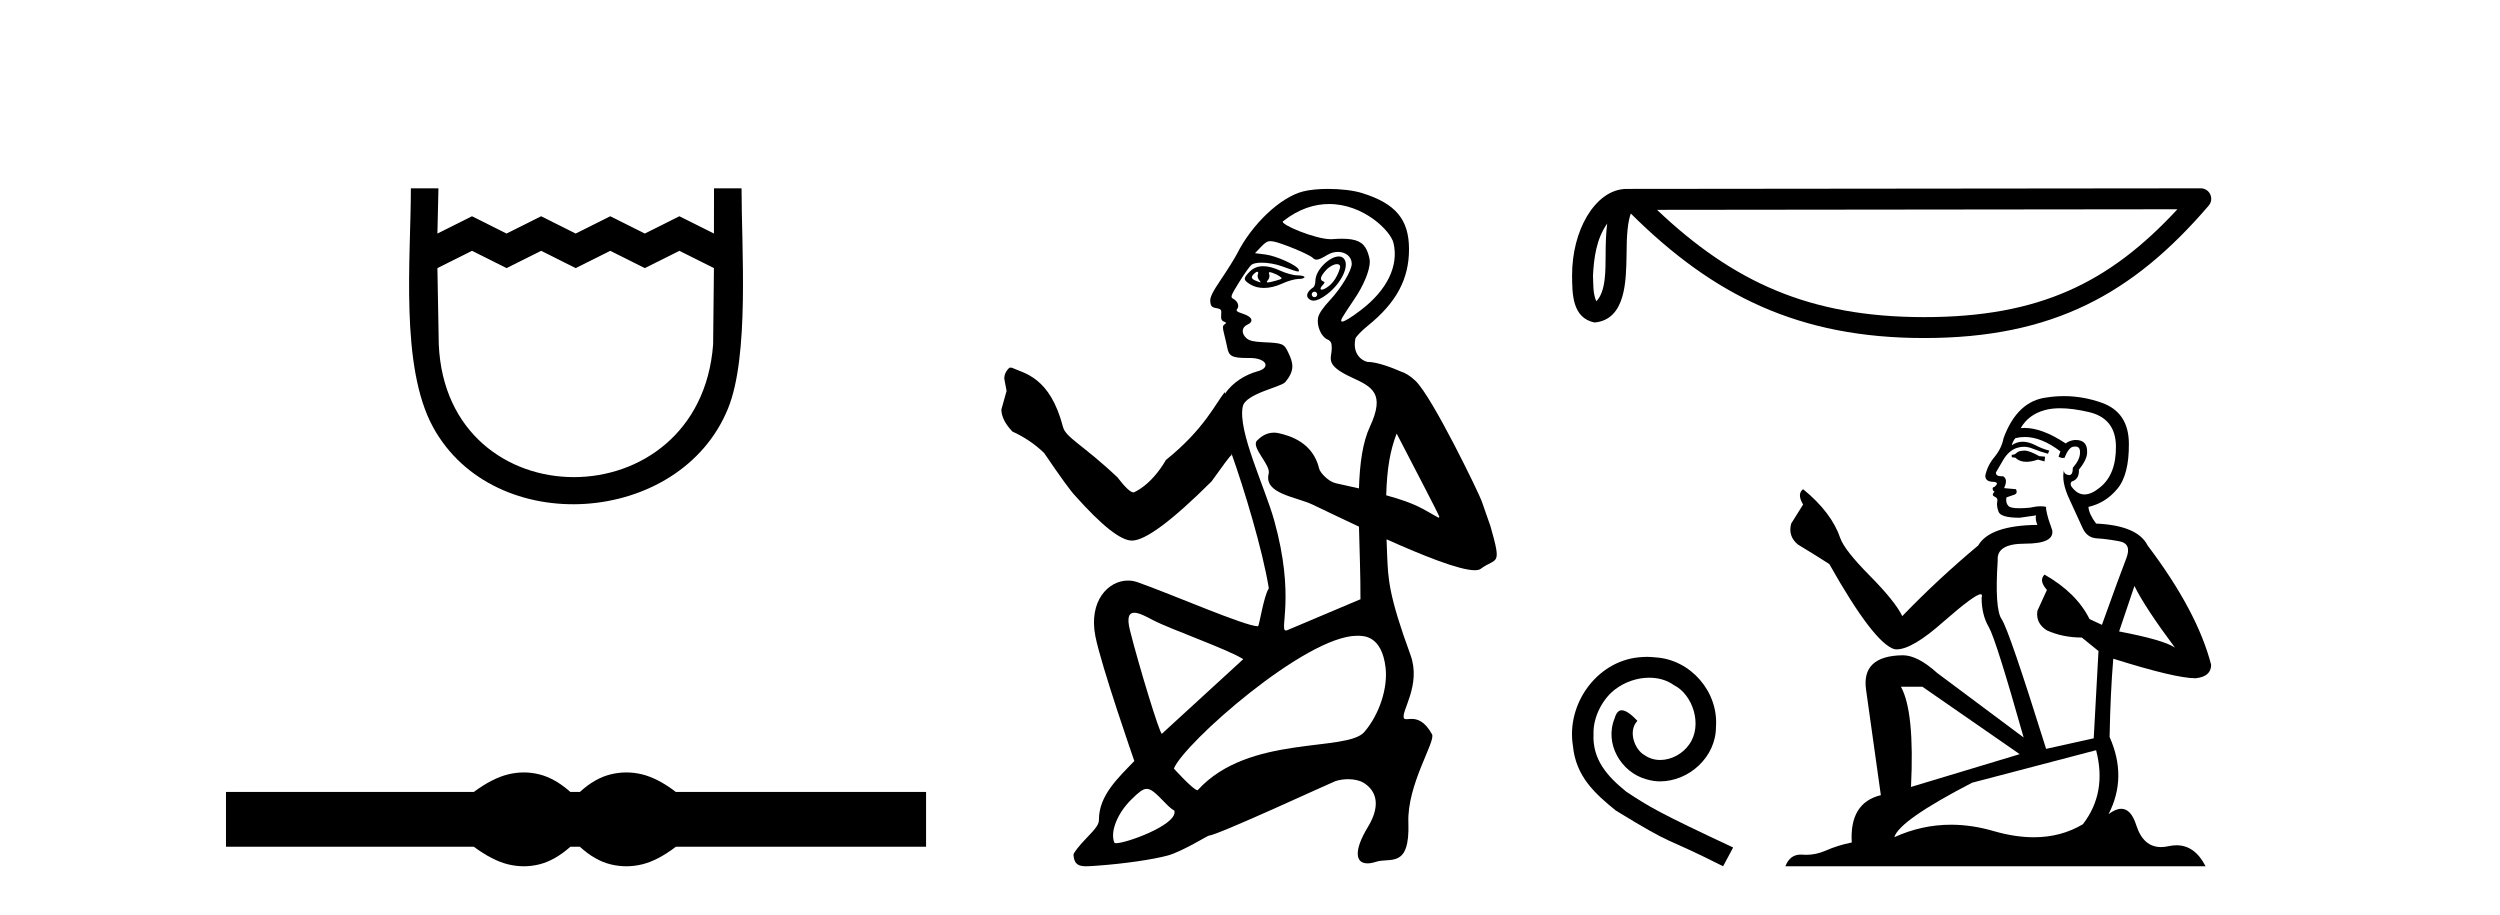 <?xml version='1.0' encoding='UTF-8' standalone='yes'?><svg xmlns='http://www.w3.org/2000/svg' xmlns:xlink='http://www.w3.org/1999/xlink' width='112.0' height='41.0' ><path d='M 18.407 8.437 C 18.407 11.563 17.91 16.41 19.401 19.136 C 22.137 24.139 30.459 23.573 32.611 18.312 C 33.581 15.943 33.221 11.131 33.221 8.437 L 31.988 8.437 L 31.984 10.463 L 30.435 9.688 L 28.887 10.463 L 27.339 9.688 L 25.79 10.463 L 24.242 9.688 L 22.693 10.463 L 21.145 9.688 L 19.596 10.463 L 19.642 8.437 L 18.407 8.437 M 19.596 12.011 L 21.145 11.237 L 22.693 12.011 L 24.242 11.237 L 25.79 12.011 L 27.339 11.237 L 28.887 12.011 L 30.435 11.237 L 31.984 12.011 L 31.948 15.432 C 31.354 23.358 20.002 23.355 19.657 15.432 L 19.596 12.011 Z' style='fill:#000000;stroke:none' /><path d='M 23.467 34.605 C 23.233 34.605 22.999 34.634 22.763 34.692 C 22.291 34.808 21.78 35.07 21.228 35.479 L 10.124 35.479 L 10.124 37.935 L 21.228 37.935 C 21.78 38.344 22.291 38.607 22.763 38.723 C 22.999 38.78 23.233 38.809 23.467 38.809 C 23.701 38.809 23.933 38.78 24.164 38.723 C 24.627 38.607 25.09 38.344 25.552 37.935 L 25.979 37.935 C 26.424 38.344 26.883 38.607 27.354 38.723 C 27.59 38.78 27.826 38.809 28.061 38.809 C 28.297 38.809 28.533 38.78 28.769 38.723 C 29.24 38.607 29.743 38.344 30.277 37.935 L 41.488 37.935 L 41.488 35.479 L 30.277 35.479 C 29.743 35.07 29.24 34.808 28.769 34.692 C 28.533 34.634 28.297 34.605 28.061 34.605 C 27.826 34.605 27.59 34.634 27.354 34.692 C 26.883 34.808 26.424 35.07 25.979 35.479 L 25.552 35.479 C 25.09 35.07 24.627 34.808 24.164 34.692 C 23.933 34.634 23.701 34.605 23.467 34.605 Z' style='fill:#000000;stroke:none' /><path d='M 56.328 12.175 C 56.368 12.175 56.381 12.216 56.351 12.295 C 56.325 12.363 56.349 12.473 56.404 12.539 C 56.466 12.614 56.493 12.648 56.464 12.648 C 56.44 12.648 56.377 12.623 56.261 12.577 C 56.055 12.494 56.032 12.413 56.175 12.27 C 56.239 12.206 56.293 12.175 56.328 12.175 ZM 56.883 12.194 C 56.907 12.194 56.944 12.202 56.995 12.218 C 57.095 12.25 57.246 12.322 57.329 12.38 C 57.468 12.476 57.455 12.492 57.166 12.572 C 56.972 12.626 56.856 12.654 56.799 12.654 C 56.733 12.654 56.746 12.617 56.81 12.539 C 56.865 12.473 56.888 12.36 56.861 12.29 C 56.836 12.223 56.838 12.194 56.883 12.194 ZM 56.591 11.926 C 56.35 11.926 56.15 12.006 55.99 12.166 C 55.687 12.468 55.691 12.545 56.016 12.743 C 56.188 12.848 56.396 12.9 56.624 12.9 C 56.882 12.9 57.165 12.833 57.45 12.701 C 57.69 12.589 58.011 12.498 58.163 12.498 C 58.316 12.498 58.441 12.461 58.441 12.416 C 58.441 12.371 58.297 12.335 58.123 12.335 C 57.948 12.335 57.609 12.243 57.369 12.132 C 57.074 11.994 56.815 11.926 56.591 11.926 ZM 59.897 11.833 C 60.004 11.833 60.066 11.896 60.025 12.029 C 59.918 12.374 59.748 12.646 59.531 12.816 C 59.392 12.926 59.277 12.977 59.214 12.977 C 59.134 12.977 59.137 12.896 59.276 12.748 C 59.357 12.662 59.357 12.633 59.276 12.603 C 59.111 12.543 59.157 12.37 59.41 12.099 C 59.572 11.925 59.768 11.833 59.897 11.833 ZM 58.889 13.068 C 58.956 13.068 59.011 13.123 59.011 13.19 C 59.011 13.258 58.956 13.313 58.889 13.313 C 58.821 13.313 58.766 13.258 58.766 13.19 C 58.766 13.123 58.821 13.068 58.889 13.068 ZM 59.977 11.489 C 59.57 11.489 58.929 12.09 58.929 12.587 C 58.929 12.713 58.884 12.845 58.828 12.881 C 58.589 13.033 58.498 13.226 58.603 13.353 C 58.667 13.43 58.748 13.469 58.847 13.469 C 59.002 13.469 59.201 13.374 59.45 13.185 C 60.113 12.678 60.486 11.866 60.191 11.57 C 60.134 11.514 60.061 11.489 59.977 11.489 ZM 59.545 9.14 C 61.087 9.14 62.3 10.337 62.43 10.89 C 62.669 11.911 62.14 12.999 60.97 13.89 C 60.523 14.231 60.235 14.406 60.13 14.406 C 60.068 14.406 60.069 14.346 60.137 14.224 C 60.192 14.125 60.432 13.757 60.67 13.408 C 61.092 12.789 61.368 12.119 61.368 11.717 C 61.368 11.607 61.31 11.384 61.239 11.221 C 61.077 10.849 60.769 10.695 60.12 10.695 C 59.99 10.695 59.845 10.702 59.685 10.714 C 59.664 10.715 59.642 10.716 59.618 10.716 C 58.926 10.716 57.315 10.044 57.479 9.914 C 58.188 9.352 58.896 9.14 59.545 9.14 ZM 54.881 17.64 L 54.881 17.64 L 54.881 17.64 C 54.881 17.64 54.881 17.64 54.881 17.64 ZM 62.57 19.423 L 62.57 19.423 C 63.374 20.979 64.414 22.959 64.479 23.145 C 64.486 23.164 64.475 23.189 64.451 23.189 C 64.444 23.189 64.436 23.187 64.427 23.182 C 63.739 22.812 63.518 22.581 62.102 22.189 L 62.102 22.189 C 62.137 20.978 62.278 20.185 62.57 19.423 ZM 56.913 10.804 C 56.948 10.804 56.987 10.808 57.032 10.815 C 57.39 10.872 58.652 11.393 58.807 11.549 C 58.861 11.603 58.913 11.632 58.981 11.632 C 59.083 11.632 59.222 11.567 59.459 11.424 C 59.616 11.329 59.783 11.285 59.939 11.285 C 60.275 11.285 60.556 11.489 60.558 11.817 C 60.56 12.117 60.087 12.907 59.583 13.446 C 59.268 13.782 59.082 14.057 59.049 14.235 C 58.982 14.594 59.185 15.077 59.455 15.2 C 59.626 15.278 59.663 15.35 59.663 15.613 C 59.663 16.063 59.312 16.339 60.576 16.919 C 61.476 17.332 62.065 17.63 61.372 19.116 C 61.042 19.823 60.916 20.786 60.881 21.881 L 60.881 21.881 C 60.572 21.809 60.227 21.731 59.841 21.648 C 59.521 21.578 59.144 21.184 59.1 21 C 58.821 19.823 57.805 19.528 57.298 19.409 C 57.217 19.39 57.141 19.382 57.07 19.382 C 56.694 19.382 56.442 19.61 56.317 19.736 C 56.024 20.028 56.937 20.826 56.838 21.213 C 56.605 22.128 58.047 22.244 58.821 22.614 C 59.339 22.861 60.073 23.216 60.882 23.594 L 60.882 23.594 C 60.905 24.652 60.954 25.764 60.949 26.846 L 57.693 28.222 C 57.691 28.223 57.689 28.223 57.687 28.224 C 57.654 28.239 57.627 28.246 57.605 28.246 C 57.296 28.246 58.039 26.733 57.083 23.312 C 56.669 21.828 55.446 19.318 55.675 18.214 C 55.796 17.633 57.386 17.343 57.574 17.123 C 58.045 16.573 57.916 16.225 57.719 15.804 C 57.524 15.391 57.475 15.37 56.593 15.331 C 56.162 15.311 55.964 15.264 55.839 15.151 C 55.603 14.938 55.622 14.664 55.88 14.547 C 56.188 14.407 56.102 14.189 55.687 14.058 C 55.421 13.973 55.359 13.923 55.424 13.844 C 55.533 13.713 55.451 13.495 55.254 13.389 C 55.112 13.314 55.131 13.26 55.516 12.638 C 55.745 12.27 55.99 11.922 56.061 11.866 C 56.145 11.8 56.314 11.768 56.522 11.768 C 56.8 11.768 57.146 11.826 57.444 11.934 C 57.885 12.095 58.077 12.162 58.151 12.162 C 58.201 12.162 58.199 12.133 58.183 12.082 C 58.126 11.891 57.185 11.463 56.688 11.401 L 56.222 11.343 L 56.496 11.058 C 56.68 10.867 56.771 10.804 56.913 10.804 ZM 50.816 27.451 C 51.036 27.451 51.36 27.625 51.655 27.782 C 52.409 28.181 55.033 29.097 55.698 29.531 L 52.053 32.872 C 52.052 32.873 52.051 32.873 52.05 32.873 C 51.951 32.873 51.011 29.791 50.621 28.233 C 50.473 27.64 50.588 27.451 50.816 27.451 ZM 60.795 28.482 C 60.815 28.482 60.834 28.482 60.852 28.483 C 61.06 28.49 61.904 28.446 62.074 29.913 C 62.179 30.816 61.801 32 61.125 32.79 C 60.336 33.711 55.945 32.886 53.665 35.391 C 53.66 35.397 53.653 35.4 53.643 35.4 C 53.466 35.4 52.589 34.432 52.589 34.432 C 53.038 33.305 58.485 28.482 60.795 28.482 ZM 51.373 35.342 C 51.577 35.342 51.784 35.538 52.181 35.95 C 52.647 36.435 52.619 36.232 52.619 36.389 C 52.619 36.992 50.46 37.775 50.005 37.775 C 49.959 37.775 49.93 37.767 49.923 37.75 C 49.725 37.272 50.05 36.435 50.701 35.801 C 51.011 35.499 51.19 35.342 51.373 35.342 ZM 59.502 8.463 C 59.084 8.463 58.68 8.5 58.38 8.576 C 57.369 8.831 56.098 10.028 55.425 11.357 C 55.323 11.559 55.005 12.07 54.717 12.494 C 54.312 13.093 54.201 13.32 54.22 13.512 C 54.24 13.716 54.288 13.768 54.489 13.803 C 54.705 13.842 54.73 13.875 54.709 14.099 C 54.691 14.28 54.725 14.367 54.829 14.407 C 54.945 14.452 54.951 14.475 54.861 14.532 C 54.77 14.588 54.766 14.669 54.839 14.955 C 54.889 15.15 54.952 15.426 54.98 15.568 C 55.054 15.959 55.195 16.038 55.893 16.038 C 55.917 16.038 55.942 16.038 55.968 16.038 C 55.973 16.037 55.977 16.037 55.982 16.037 C 56.746 16.037 56.947 16.472 56.342 16.634 C 55.829 16.771 55.224 17.117 54.881 17.64 L 54.881 17.64 L 54.873 17.565 C 54.474 18.039 53.967 19.216 52.235 20.605 C 51.547 21.786 50.786 22.061 50.786 22.061 C 50.648 22.061 50.407 21.836 50.062 21.385 C 48.527 19.93 47.736 19.603 47.62 19.119 C 47.036 16.886 45.897 16.733 45.328 16.473 L 45.225 16.473 C 45.069 16.612 44.992 16.776 44.992 16.967 L 45.095 17.513 L 44.862 18.344 C 44.862 18.656 45.026 18.985 45.354 19.332 C 45.889 19.575 46.363 19.895 46.777 20.294 C 47.518 21.385 47.984 22.026 48.174 22.217 C 49.363 23.551 50.208 24.218 50.709 24.218 C 51.312 24.218 52.502 23.334 54.278 21.567 C 54.761 20.909 55.107 20.392 55.176 20.392 L 55.166 20.302 L 55.166 20.302 C 55.742 21.915 56.57 24.658 56.844 26.359 C 56.617 26.675 56.415 28.057 56.357 28.057 C 55.777 28.057 52.498 26.622 50.956 26.081 C 50.819 26.033 50.676 26.009 50.534 26.009 C 49.647 26.009 48.766 26.928 49.072 28.497 C 49.332 29.828 50.818 34.094 50.818 34.094 C 50.091 34.847 49.233 35.64 49.233 36.71 C 49.233 36.923 49.128 37.08 48.662 37.56 C 48.349 37.883 48.087 38.214 48.092 38.294 C 48.12 38.717 48.308 38.809 48.665 38.809 C 48.812 38.809 48.987 38.794 49.192 38.779 C 50.346 38.697 51.671 38.505 52.318 38.326 C 52.969 38.146 54.109 37.432 54.168 37.432 C 54.517 37.432 59.665 35.049 59.818 34.998 C 60 34.937 60.202 34.908 60.396 34.908 C 60.664 34.908 60.919 34.964 61.094 35.072 C 61.582 35.374 61.927 35.987 61.281 37.051 C 60.645 38.098 60.712 38.679 61.263 38.679 C 61.373 38.679 61.502 38.656 61.649 38.608 C 62.286 38.403 63.168 38.931 63.095 36.85 C 63.035 35.137 64.329 33.213 64.155 32.896 C 63.823 32.292 63.484 32.207 63.24 32.207 C 63.144 32.207 63.063 32.22 63.003 32.22 C 62.952 32.22 62.915 32.211 62.897 32.176 C 62.746 31.889 63.685 30.694 63.191 29.345 C 62.221 26.695 62.189 25.956 62.145 24.895 C 62.134 24.638 62.125 24.394 62.118 24.161 L 62.118 24.161 C 63.738 24.888 65.381 25.546 66.069 25.546 C 66.187 25.546 66.278 25.526 66.335 25.484 C 67.048 24.952 67.302 25.425 66.771 23.569 C 66.77 23.566 66.375 22.437 66.374 22.435 C 66.261 22.113 64.174 17.784 63.411 17.059 C 63.171 16.831 62.949 16.701 62.75 16.641 L 62.75 16.641 C 62.441 16.504 61.719 16.213 61.271 16.213 C 61.186 16.213 60.553 15.994 60.722 15.168 C 60.736 15.1 60.975 14.837 61.285 14.587 C 62.559 13.558 63.128 12.495 63.124 11.153 C 63.12 9.829 62.524 9.119 61.026 8.651 C 60.633 8.528 60.055 8.463 59.502 8.463 Z' style='fill:#000000;stroke:none' /><path d='M 72.002 10.016 C 71.951 10.412 71.932 10.878 71.932 11.446 C 71.922 12.023 71.962 13.052 71.514 13.498 C 71.355 13.139 71.384 12.726 71.366 12.344 C 71.407 11.535 71.523 10.695 72.002 10.016 ZM 97.548 9.375 C 94.499 12.668 91.371 14.207 86.203 14.207 C 81.056 14.207 77.641 12.629 74.235 9.401 L 97.548 9.375 ZM 98.594 8.437 C 98.594 8.437 98.594 8.437 98.594 8.437 L 72.879 8.463 C 72.131 8.463 71.514 8.988 71.096 9.691 C 70.679 10.395 70.429 11.322 70.429 12.344 C 70.436 13.174 70.435 14.242 71.434 14.448 C 72.854 14.322 72.846 12.528 72.869 11.446 C 72.869 10.473 72.932 9.918 73.06 9.566 C 76.757 13.241 80.591 15.144 86.203 15.144 C 91.969 15.144 95.564 13.163 98.95 9.211 C 99.069 9.072 99.097 8.876 99.02 8.709 C 98.944 8.543 98.777 8.437 98.594 8.437 Z' style='fill:#000000;stroke:none' /><path d='M 73.783 29.427 C 73.653 29.427 73.522 29.438 73.392 29.45 C 71.508 29.652 70.17 31.559 70.466 33.407 C 70.596 34.781 71.449 35.551 72.385 36.31 C 75.169 38.016 74.387 37.388 77.195 38.809 L 77.645 37.968 C 74.304 36.404 73.901 36.156 72.859 35.469 C 72.006 34.781 71.331 34.023 71.39 32.874 C 71.366 32.08 71.84 31.263 72.373 30.872 C 72.8 30.552 73.345 30.362 73.878 30.362 C 74.28 30.362 74.66 30.457 74.991 30.694 C 75.832 31.109 76.294 32.483 75.678 33.348 C 75.394 33.763 74.885 34.047 74.375 34.047 C 74.126 34.047 73.878 33.976 73.664 33.822 C 73.238 33.585 72.918 32.756 73.356 32.294 C 73.155 32.08 72.871 31.82 72.657 31.82 C 72.515 31.82 72.409 31.926 72.338 32.175 C 71.864 33.312 72.622 34.604 73.759 34.912 C 73.961 34.971 74.162 35.006 74.363 35.006 C 75.667 35.006 76.875 33.917 76.875 32.566 C 76.993 30.99 75.738 29.545 74.162 29.45 C 74.043 29.438 73.913 29.427 73.783 29.427 Z' style='fill:#000000;stroke:none' /><path d='M 90.742 20.186 Q 90.446 20.186 90.351 20.281 Q 90.268 20.376 90.126 20.376 L 90.126 20.482 L 90.292 20.506 Q 90.476 20.69 90.781 20.69 Q 91.007 20.69 91.299 20.589 L 91.595 20.672 L 91.619 20.459 L 91.358 20.435 Q 90.979 20.222 90.742 20.186 ZM 92.294 18.29 Q 92.841 18.29 93.562 18.456 Q 94.782 18.729 94.794 19.996 Q 94.806 21.252 94.083 21.833 Q 93.701 22.151 93.387 22.151 Q 93.117 22.151 92.898 21.916 Q 92.685 21.702 92.815 21.572 Q 93.159 21.465 93.135 21.039 Q 93.503 20.589 93.503 20.269 Q 93.525 19.711 92.99 19.711 Q 92.969 19.711 92.946 19.712 Q 92.709 19.736 92.543 19.866 Q 91.495 19.171 90.698 19.171 Q 90.612 19.171 90.529 19.179 L 90.529 19.179 Q 90.873 18.575 91.607 18.373 Q 91.907 18.29 92.294 18.29 ZM 95.623 26.252 Q 96.085 27.199 97.436 29.012 Q 96.926 28.668 94.936 28.289 L 95.623 26.252 ZM 90.711 19.577 Q 91.458 19.577 92.306 20.222 L 92.223 20.459 Q 92.323 20.517 92.416 20.517 Q 92.456 20.517 92.496 20.506 Q 92.685 20.008 92.922 20.008 Q 92.95 20.005 92.976 20.005 Q 93.204 20.005 93.183 20.293 Q 93.183 20.589 92.863 20.956 Q 92.863 21.284 92.703 21.284 Q 92.678 21.284 92.65 21.276 Q 92.436 21.229 92.472 21.039 L 92.472 21.039 Q 92.33 21.572 92.721 22.39 Q 93.1 23.219 93.301 23.657 Q 93.503 24.095 93.941 24.119 Q 94.379 24.143 94.948 24.25 Q 95.517 24.356 95.256 25.02 Q 94.995 25.683 94.166 27.993 L 93.609 27.732 Q 93.029 26.56 91.595 25.742 L 91.595 25.742 Q 91.323 26.003 91.702 26.429 L 91.275 27.365 Q 91.192 27.922 91.702 28.242 Q 92.413 28.562 93.266 28.562 L 94.012 29.166 L 93.799 33.075 L 91.666 33.549 Q 89.996 28.206 89.676 27.744 Q 89.356 27.282 89.498 25.102 Q 89.439 24.356 90.719 24.356 Q 92.045 24.356 91.939 23.752 L 91.773 23.266 Q 91.643 22.816 91.666 22.709 Q 91.562 22.681 91.424 22.681 Q 91.216 22.681 90.932 22.745 Q 90.663 22.769 90.468 22.769 Q 90.079 22.769 89.984 22.674 Q 89.842 22.532 89.889 22.283 L 90.268 22.153 Q 90.399 22.082 90.316 21.916 L 89.783 21.868 Q 89.972 21.465 89.735 21.335 Q 89.7 21.338 89.668 21.338 Q 89.415 21.338 89.415 21.169 Q 89.498 21.015 89.747 20.601 Q 89.996 20.186 90.351 20.068 Q 90.511 20.016 90.668 20.016 Q 90.873 20.016 91.074 20.103 Q 91.429 20.245 91.749 20.328 L 91.808 20.186 Q 91.512 20.115 91.192 19.949 Q 90.884 19.789 90.618 19.789 Q 90.351 19.789 90.126 19.949 Q 90.185 19.736 90.292 19.629 Q 90.497 19.577 90.711 19.577 ZM 86.122 30.765 L 90.482 33.786 L 85.613 35.255 Q 85.778 31.879 85.162 30.765 ZM 93.905 33.609 Q 94.403 35.516 93.313 36.926 Q 92.337 37.509 91.115 37.509 Q 90.276 37.509 89.321 37.234 Q 88.342 36.947 87.404 36.947 Q 86.095 36.947 84.866 37.506 Q 85.079 36.76 88.349 35.066 L 93.905 33.609 ZM 92.464 17.746 Q 92.085 17.746 91.702 17.805 Q 90.375 17.959 89.759 19.629 Q 89.676 20.079 89.356 20.47 Q 89.036 20.849 88.941 21.311 Q 88.941 21.572 89.273 21.584 Q 89.605 21.596 89.356 21.809 Q 89.25 21.833 89.273 21.916 Q 89.285 21.999 89.356 22.022 Q 89.202 22.188 89.356 22.247 Q 89.522 22.318 89.475 22.484 Q 89.439 22.662 89.534 22.923 Q 89.629 23.195 90.482 23.195 L 91.216 23.089 L 91.216 23.089 Q 91.169 23.266 91.275 23.515 Q 89.143 23.539 88.622 24.439 Q 86.833 25.932 85.222 27.602 Q 84.902 26.939 83.764 25.79 Q 82.639 24.652 82.449 24.119 Q 82.058 22.958 80.779 21.916 Q 80.495 22.129 80.779 22.603 L 80.246 23.456 Q 80.092 24.013 80.542 24.392 Q 81.229 24.806 81.952 25.268 Q 83.942 28.799 84.866 29.083 Q 84.917 29.091 84.973 29.091 Q 85.676 29.091 87.082 27.839 Q 88.474 26.622 88.734 26.622 Q 88.825 26.622 88.776 26.773 Q 88.776 27.543 89.096 28.088 Q 89.415 28.633 90.659 33.04 L 86.785 30.149 Q 85.909 29.356 85.245 29.356 Q 83.385 29.379 83.599 30.896 L 84.262 35.623 Q 82.852 35.966 82.959 37.743 Q 82.319 37.873 81.786 38.11 Q 81.355 38.296 80.917 38.296 Q 80.824 38.296 80.732 38.288 Q 80.7 38.286 80.669 38.286 Q 80.186 38.286 79.985 38.809 L 98.81 38.809 Q 98.33 37.868 97.508 37.868 Q 97.337 37.868 97.151 37.909 Q 96.972 37.949 96.812 37.949 Q 96.021 37.949 95.706 36.973 Q 95.472 36.234 95.032 36.234 Q 94.781 36.234 94.462 36.475 Q 95.315 34.829 94.51 33.016 Q 94.545 31.05 94.675 29.51 Q 97.459 30.386 98.36 30.386 Q 99.059 30.315 99.059 29.782 Q 98.443 27.389 96.215 24.439 Q 95.765 23.539 93.905 23.456 Q 93.585 23.029 93.562 22.709 Q 94.332 22.532 94.853 21.904 Q 95.386 21.276 95.374 19.866 Q 95.363 18.468 94.154 18.042 Q 93.318 17.746 92.464 17.746 Z' style='fill:#000000;stroke:none' /></svg>